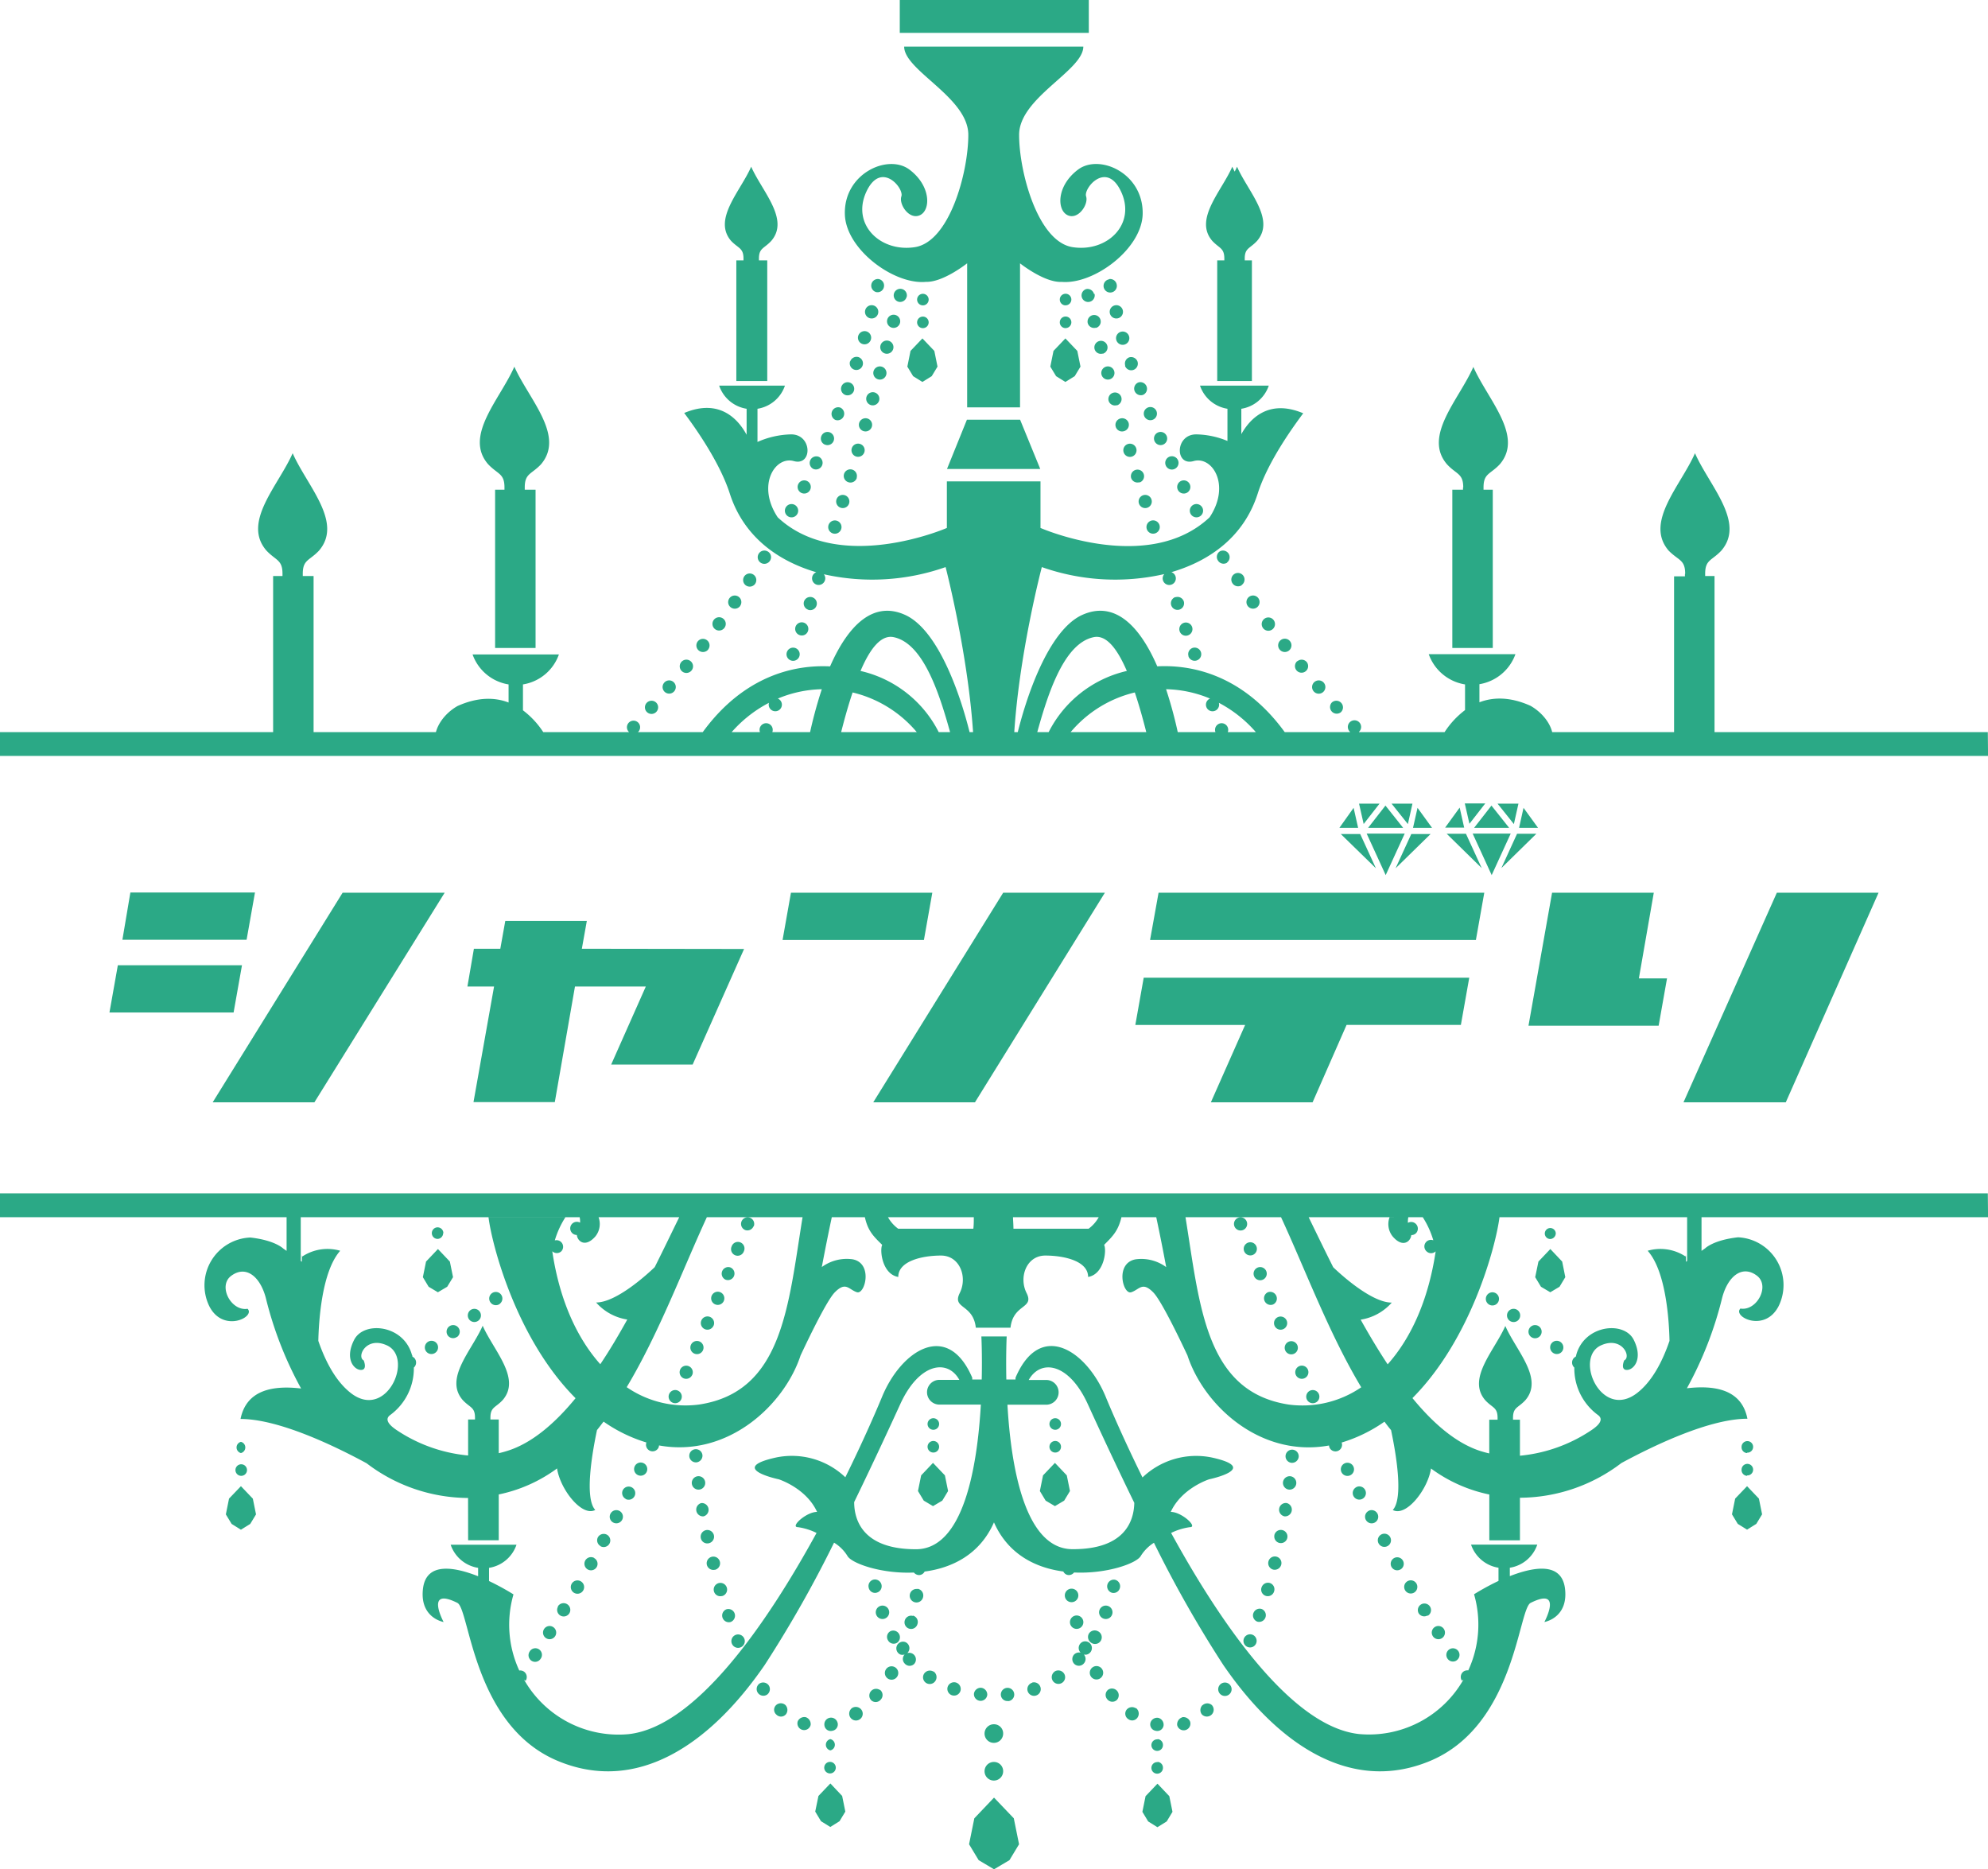 <svg xmlns="http://www.w3.org/2000/svg" viewBox="0 0 343.99 323.41"><defs><style>.cls-1{fill:#2ba986}</style></defs><g id="レイヤー_2" data-name="レイヤー 2"><g id="レイヤー_1-2" data-name="レイヤー 1"><path class="cls-1" d="M200.47,154.45h56.36l-1.45,8.17H199ZM41.87,167H20.39l-1.45,8.17H40.42Zm2.25-12.59H22.56l-1.38,8.17H42.67ZM36.8,190.71H54.4l22.54-36.26H59.28Zm63.88-26.57.86-4.81H87.43l-.86,4.81H82l-1.12,6.53h4.61l-3.56,20H96l3.49-20h12.26l-6,13.51h14.1l8.9-20Zm60.64-9.69H136.86l-1.45,8.17h24.46ZM151.1,190.71h17.6l22.48-36.26h-17.6Zm45.35-13.39h19l-5.93,13.39h17.6L233,177.32h19.78l1.45-8.17H197.9Zm89.71-22.87h-17.6l-4.08,23H287l1.45-8.18h-4.87Zm38.89,0h-17.6L291.3,190.71H309Zm-77.26-11.23-2.51-3.46h0l-.78,3.46Zm-4.73,1h-6.58l3.29,7.18Zm-.27-1h0l-3.06-3.85-3,3.85h6Zm-2-4.18,2.82,3.53h0l.79-3.53Zm-2.09,0h-3.54l.8,3.52h0Zm-6.94,4.18H235l-.78-3.46h0Zm6.32,7h0l-2.72-5.93H232Zm3.4,0,6.06-5.93h-3.34l-2.72,5.93Zm24.65-7-2.51-3.46h0l-.77,3.46Zm-4.73,1h-6.58l3.29,7.18Zm-.27-1h0l-3.06-3.85-3,3.85h6.05Zm-2-4.18,2.82,3.53h0l.79-3.53ZM257,139h-3.54l.8,3.52h0Zm-6.94,4.18h3.29l-.78-3.46h0Zm6.32,7h0l-2.72-5.93h-3.33Zm3.41,0,6.05-5.93h-3.34l-2.71,5.93ZM204.32,83.23a1.14,1.14,0,0,0-.5,1.54,1.14,1.14,0,1,0,.5-1.54Zm-2.58-2.65a1.14,1.14,0,0,0,1.53.54,1.15,1.15,0,1,0-1.53-.54Zm10.11-35.83v.3h-1.23V65.92h6V45.05h-1.24v-.3c0-1.87.88-1.71,2.14-3.08,3.21-3.74-1.6-8.56-3.47-12.83-.12.28-.26.56-.41.85-.15-.29-.28-.57-.41-.85-1.87,4.27-6.68,9.09-3.47,12.83C211,43,211.85,42.88,211.85,44.75Zm-4.27,44.61a1.15,1.15,0,1,0-1.56-.45A1.15,1.15,0,0,0,207.58,89.36Zm16.91,25a1.14,1.14,0,1,0,1.61.17A1.15,1.15,0,0,0,224.49,114.4Zm10.66,12.25a1.15,1.15,0,1,0-1.62-.06A1.13,1.13,0,0,0,235.15,126.65Zm18.35-8.24v4.48a14.9,14.9,0,0,0-4.1,4.76h19.3c0-1.89-1.54-4.17-3.87-5.5-3.59-1.61-6.52-1.5-8.84-.61v-3.13a8,8,0,0,0,6.23-5.19h-15A8,8,0,0,0,253.5,118.41ZM199.78,76.33a1.14,1.14,0,1,0,.59-1.51A1.13,1.13,0,0,0,199.78,76.33Zm29.15,43.41a1.15,1.15,0,1,0-1.62-.13A1.15,1.15,0,0,0,228.93,119.74Zm3.07,3.49a1.14,1.14,0,0,0,.09-1.61,1.15,1.15,0,0,0-1.62-.1,1.15,1.15,0,0,0,1.53,1.71Zm-39.1-70.4a1.15,1.15,0,1,0,1.38.84A1.15,1.15,0,0,0,192.9,52.83ZM192,65.63a1.14,1.14,0,0,0,.8-1.4,1.14,1.14,0,1,0-.8,1.4Zm61.15,18.7v.39H251.3V112.1h7V84.72H256.7v-.39c0-2.46,1.16-2.24,2.81-4,4.21-4.91-2.11-11.23-4.57-16.85-2.45,5.62-8.77,11.94-4.56,16.85C252,82.09,253.19,81.87,253.19,84.33Zm-61.26-36a1.15,1.15,0,1,0,1.34.9A1.16,1.16,0,0,0,191.93,48.28Zm1.35,21.81a1.14,1.14,0,0,0,.79-1.4,1.14,1.14,0,1,0-2.2.61A1.14,1.14,0,0,0,193.28,70.09Zm-3.63-13.4a1.14,1.14,0,1,0-1.39-.82A1.14,1.14,0,0,0,189.65,56.69Zm4.89,17.85a1.14,1.14,0,0,0,.79-1.41,1.16,1.16,0,0,0-1.42-.78,1.14,1.14,0,1,0,.63,2.19Zm-3.71-13.38a1.14,1.14,0,1,0-1.39-.81A1.12,1.12,0,0,0,190.83,61.16Zm-1.49-10.34A1.16,1.16,0,0,0,188,50a1.14,1.14,0,1,0,1.39.83Zm5.36,12.41a1.14,1.14,0,0,0,1.45.72,1.15,1.15,0,0,0,.72-1.44,1.17,1.17,0,0,0-1.45-.73A1.14,1.14,0,0,0,194.7,63.23Zm-.62-5.9a1.15,1.15,0,1,0,.64,2.2,1.15,1.15,0,0,0-.64-2.2Zm97.51,41.93v.4h-1.88V127h7V99.66h-1.62v-.4c0-2.46,1.15-2.24,2.8-4,4.22-4.92-2.1-11.24-4.56-16.85-2.46,5.61-8.78,11.93-4.56,16.85C290.44,97,291.59,96.8,291.59,99.26Zm-160.87,1.67a1.14,1.14,0,1,0-1.59.32A1.16,1.16,0,0,0,130.72,100.93Zm74.15,6.78a1.15,1.15,0,0,0-.71,1.45,1.12,1.12,0,0,0,1.44.71,1.14,1.14,0,1,0-.73-2.16ZM133.24,97a1.13,1.13,0,0,0-.36-1.57,1.15,1.15,0,1,0,.36,1.57Zm62.6-18a1.14,1.14,0,0,0-.65-2.19,1.13,1.13,0,0,0-.77,1.41A1.14,1.14,0,0,0,195.84,79Zm-56,26.5a1.14,1.14,0,1,0-.72-1.44A1.14,1.14,0,0,0,139.86,105.49Zm-2.19,2.94a1.14,1.14,0,0,0,.72,1.44,1.12,1.12,0,0,0,1.44-.71,1.14,1.14,0,1,0-2.16-.73Zm-4.59,13.15a1.14,1.14,0,1,0,1.53-.73,20.66,20.66,0,0,1,7.61-1.62,76.9,76.9,0,0,0-2.24,8.42h5.34c.7-2.86,1.44-5.52,2.23-7.86a20.82,20.82,0,0,1,11.89,7.86h3.48a20.21,20.21,0,0,0-14-11.58c1.7-4,3.6-6.27,5.71-5.85,5.39,1.08,8.2,10.61,10.06,17.43h3.34c-1.61-6.92-5.53-18.61-11.38-21.27-5.34-2.43-9.72,1.44-13,8.9-8.13-.4-16.46,3.12-22.73,12.37h4.88A22.14,22.14,0,0,1,133.08,121.58Zm-10.52-9.23a1.14,1.14,0,1,0-1.61.2A1.16,1.16,0,0,0,122.56,112.35Zm2.82-3.75a1.14,1.14,0,0,0-.25-1.6,1.15,1.15,0,1,0,.25,1.6Zm2.72-3.8a1.14,1.14,0,1,0-1.6.29A1.15,1.15,0,0,0,128.1,104.8Zm8.08,8a1.13,1.13,0,0,0,.69,1.45,1.14,1.14,0,1,0-.69-1.45Zm-2.52,13.84a1.14,1.14,0,1,0-1.47.68A1.15,1.15,0,0,0,133.66,126.64Zm86.56-17.79a1.15,1.15,0,0,0-1.36-1.85,1.15,1.15,0,1,0,1.36,1.85Zm1.41,1.88a1.15,1.15,0,1,0,1.41,1.82,1.15,1.15,0,0,0-1.41-1.82Zm-9.83,16.59a1.14,1.14,0,1,0-1.47-.68A1.15,1.15,0,0,0,211.8,127.32Zm5.69-22.23a1.16,1.16,0,0,0,.28-1.59,1.14,1.14,0,1,0-.28,1.59Zm-11.83,8.45a1.14,1.14,0,1,0,.71-1.45A1.14,1.14,0,0,0,205.66,113.54Zm-5.39,1.74c-3.24-7.46-7.62-11.33-13-8.9-5.85,2.66-9.77,14.35-11.38,21.27h3.34c1.86-6.82,4.66-16.35,10.06-17.43,2.11-.42,4,1.88,5.71,5.85a20.25,20.25,0,0,0-14,11.58h3.49a20.82,20.82,0,0,1,11.89-7.86c.79,2.34,1.53,5,2.23,7.86H204a74.76,74.76,0,0,0-2.23-8.42,20.7,20.7,0,0,1,7.61,1.62,1.14,1.14,0,1,0,1.52.73,22.07,22.07,0,0,1,7.22,6.07H223C216.73,118.4,208.4,114.88,200.27,115.28Zm3.14-12a1.14,1.14,0,1,0,1.44.73A1.15,1.15,0,0,0,203.41,103.32Zm11.45-2.07a1.15,1.15,0,0,0,.32-1.58,1.14,1.14,0,1,0-1.91,1.26A1.16,1.16,0,0,0,214.86,101.25Zm-2.53-3.9a1.15,1.15,0,0,0-1.22-1.94,1.13,1.13,0,0,0-.36,1.57A1.14,1.14,0,0,0,212.33,97.35ZM146.92,87.1a1.14,1.14,0,0,0-.76-1.43,1.14,1.14,0,1,0-.67,2.18A1.14,1.14,0,0,0,146.92,87.1Zm-8.78-3.37a1.14,1.14,0,1,0,1.53-.5A1.14,1.14,0,0,0,138.14,83.73Zm8.12-15.4a1.16,1.16,0,0,0,1.48-.68,1.14,1.14,0,1,0-1.48.68Zm-5.54,12.79a1.15,1.15,0,0,0,1-2.07,1.15,1.15,0,0,0-1,2.07Zm2-4.21a1.14,1.14,0,1,0-.58-1.5A1.13,1.13,0,0,0,142.7,76.91Zm14.17-25.54a1.14,1.14,0,1,0-1.39.84A1.15,1.15,0,0,0,156.87,51.37ZM144.55,72.65a1.15,1.15,0,0,0,.86-2.13,1.15,1.15,0,0,0-.86,2.13Zm11.18-16.78a1.14,1.14,0,1,0-1.4.82A1.14,1.14,0,0,0,155.73,55.87ZM152.12,69.3a1.14,1.14,0,1,0-1.41.79A1.15,1.15,0,0,0,152.12,69.3Zm1.23-4.47a1.14,1.14,0,1,0-1.4.8A1.13,1.13,0,0,0,153.35,64.83Zm1.21-4.48a1.14,1.14,0,0,0-2.21-.58,1.14,1.14,0,0,0,2.21.58Zm-25.91-15.6v.3h-1.24V65.92h5.35V45.05h-1.44v-.3c0-1.87.88-1.71,2.14-3.08,3.21-3.74-1.6-8.56-3.48-12.83-1.87,4.27-6.69,9.09-3.48,12.83C127.77,43,128.65,42.88,128.65,44.75ZM87.29,84.33v.39H85.67V112.1h7V84.72H90.8v-.39c0-2.46,1.15-2.24,2.81-4C97.82,75.38,91.5,69.06,89,63.44c-2.46,5.62-8.77,11.94-4.56,16.85C86.13,82.09,87.29,81.87,87.29,84.33Zm23.17,42.26a1.14,1.14,0,1,0-1.62.06A1.13,1.13,0,0,0,110.46,126.59Zm-15.87,1.06a14.9,14.9,0,0,0-4.1-4.76v-4.48a7.92,7.92,0,0,0,6.22-5.19H81.77A7.94,7.94,0,0,0,88,118.41v3.13c-2.32-.89-5.25-1-8.84.61-2.33,1.33-3.84,3.61-3.87,5.5Zm19-4.52a1.14,1.14,0,0,0-.09-1.61,1.15,1.15,0,0,0-1.62.1,1.14,1.14,0,1,0,1.71,1.51ZM48.88,99.26v.4H47.26V127h7V99.66H52.39v-.4c0-2.46,1.16-2.24,2.81-4,4.22-4.92-2.1-11.24-4.56-16.85C48.18,84,41.86,90.31,46.08,95.23,47.73,97,48.88,96.8,48.88,99.26Zm88.64-11.91a1.15,1.15,0,1,0,.45,1.56A1.15,1.15,0,0,0,137.52,87.35ZM141.24,99a1.14,1.14,0,0,0,.07,2.15,1.14,1.14,0,0,0,1.43-.74,1.11,1.11,0,0,0-.19-1.06,38.22,38.22,0,0,0,21.07-1.24s4,15.36,4.82,29.59h7c.78-14.23,4.83-29.59,4.83-29.59a38.19,38.19,0,0,0,21.19,1.21,1.14,1.14,0,1,0,1.94.38,1.12,1.12,0,0,0-.71-.71c6.81-2,12.6-6.26,14.94-13.61,1.83-5.75,6.48-12,7.87-13.88-6.12-2.58-9.32,1.12-10.71,3.61V70.72a6,6,0,0,0,4.75-4h-11.9a6,6,0,0,0,4.75,4v5.57a14.71,14.71,0,0,0-5.4-1.14c-3.71,0-3.71,5.55-.46,4.62s6.47,4.17,2.77,9.73c-10.64,10-29.26,1.84-29.26,1.84V83.28h-16.2v8.06s-18.62,8.11-29.27-1.84c-3.69-5.56-.46-10.64,2.78-9.73s3.24-4.62-.46-4.62a15.13,15.13,0,0,0-5.82,1.31V70.72a6,6,0,0,0,4.75-4H124.44a6,6,0,0,0,4.75,4v4.5c-1.34-2.48-4.54-6.41-10.8-3.77,1.39,1.85,6,8.13,7.87,13.88C128.6,92.7,134.42,97,141.24,99Zm9.62-25.19a1.14,1.14,0,0,0-.78-1.41,1.16,1.16,0,0,0-1.42.78,1.14,1.14,0,0,0,2.2.63Zm46.29,9.67a1.14,1.14,0,1,0-1.42-.77A1.15,1.15,0,0,0,197.15,83.43ZM119.66,116a1.14,1.14,0,0,0-.16-1.61,1.15,1.15,0,1,0,.16,1.61Zm-3,3.6a1.14,1.14,0,0,0-.14-1.62,1.13,1.13,0,0,0-1.6.14,1.14,1.14,0,1,0,1.74,1.48Zm43.47-70.84c3,.16,7.22-3.21,7.22-3.21V70.48h9.15V45.56s4.22,3.37,7.22,3.21c5.56.47,13.84-5.69,14-11.72.16-7.09-7.47-10.49-11.18-7.71s-3.69,6.94-1.85,7.87,3.71-1.85,3.24-3.24,3.47-6.17,6-.93c2.76,5.69-2.31,10.65-8.33,9.72s-9.26-13-9.26-19.43,11.11-11.11,11.11-15.27h-31c0,4.16,11.1,8.79,11.1,15.27s-3.24,18.5-9.25,19.43-11.09-4-8.33-9.72c2.54-5.24,6.48-.46,6,.93s1.39,4.16,3.25,3.24,1.85-5.09-1.86-7.87S146,30,146.19,37.05C146.32,43.08,154.6,49.24,160.15,48.77Zm24.2,8a1,1,0,1,0-.95-1A1,1,0,0,0,184.35,56.77Zm0-3.94a1,1,0,1,0-.95-1A1,1,0,0,0,184.35,52.83ZM163.86,81.14H180l-3.49-8.53h-9.2ZM188.4,0H155.69V5.69H188.4Zm-6.66,63.43,1,1.65,1.61,1,1.61-1,1-1.65-.55-2.72-2.06-2.16-2.06,2.16ZM198.5,87.85a1.14,1.14,0,1,0-1.43-.75A1.14,1.14,0,0,0,198.5,87.85Zm1.36,4.43a1.15,1.15,0,1,0-1.43-.76A1.14,1.14,0,0,0,199.86,92.28ZM198,72a1.14,1.14,0,1,0,.63-1.5A1.14,1.14,0,0,0,198,72Zm-1-5.84a1.14,1.14,0,0,0-.68,1.47,1.16,1.16,0,0,0,1.48.68,1.15,1.15,0,0,0-.8-2.15ZM144.8,90.09a1.15,1.15,0,1,0,.76,1.43A1.15,1.15,0,0,0,144.8,90.09Zm6.8-39.56a1.12,1.12,0,0,0,1.35-.9,1.14,1.14,0,0,0-.9-1.35,1.15,1.15,0,0,0-.45,2.25Zm-1.89,3.14a1.14,1.14,0,0,0,.82,1.39,1.15,1.15,0,1,0-.82-1.39Zm-.14,24.54a1.13,1.13,0,0,0-.77-1.41,1.14,1.14,0,1,0,.77,1.41Zm-1.07-20.1a1.14,1.14,0,1,0,2.19.64,1.13,1.13,0,0,0-.78-1.42A1.15,1.15,0,0,0,148.5,58.11Zm11.14-5.28a1,1,0,1,0-.95-1A1,1,0,0,0,159.64,52.83Zm0,3.94a1,1,0,1,0-.95-1A1,1,0,0,0,159.64,56.77ZM157,63.43l1,1.65,1.61,1,1.61-1,1-1.65-.55-2.72-2.06-2.16-2.06,2.16Zm-9.91-.92a1.15,1.15,0,0,0,.72,1.44,1.14,1.14,0,1,0,.73-2.17A1.17,1.17,0,0,0,147.12,62.51Zm1.14,20.15a1.14,1.14,0,1,0-1.42.77A1.14,1.14,0,0,0,148.26,82.66Zm195.73,44H0v4.12H344Zm0,79.8H0v4.13H344Zm-219,69.67a1.16,1.16,0,1,0-1.42-.8A1.14,1.14,0,0,0,124.94,276.12Zm-1.25-4.54a1.16,1.16,0,1,0-1.4-.86A1.16,1.16,0,0,0,123.69,271.58ZM122.61,267a1.16,1.16,0,1,0-1.35-.91A1.14,1.14,0,0,0,122.61,267Zm5.55,18a1.16,1.16,0,1,0-1.52-.63A1.16,1.16,0,0,0,128.16,285Zm-1.74-4.38a1.17,1.17,0,0,0,.7-1.47,1.15,1.15,0,0,0-1.45-.72,1.16,1.16,0,0,0,.75,2.19Zm-22.51-13.11a1.14,1.14,0,0,0,1.1-2,1.16,1.16,0,0,0-1.56.46A1.14,1.14,0,0,0,103.91,267.48ZM41.69,255.33a1,1,0,1,0-.95-1A1,1,0,0,0,41.69,255.33ZM81,266.48H86.3v-7.93a25.77,25.77,0,0,0,10.09-4.5c.53,3.6,4.3,8.44,6.61,7.18-1.87-2-.58-9.65.3-13.82.39-.47.77-1,1.14-1.46a26,26,0,0,0,7.41,3.61,1.14,1.14,0,0,0,2.07.94,1.09,1.09,0,0,0,.11-.43c11.93,2.16,21.68-7,24.5-15.58,1.75-3.72,4.65-9.65,5.94-10.93,1.89-1.9,2.37-.48,3.79,0s2.84-5-.71-5.69a7.3,7.3,0,0,0-5.35,1.34c.55-2.91,1.13-5.82,1.73-8.63h-5.06c-2.48,15.26-3.41,30.21-17.87,32.41a17.94,17.94,0,0,1-12.56-3c5.58-9.31,9.71-20.41,13.88-29.43h-4.78c-1.26,2.57-2.68,5.53-4.25,8.66-1.29,1.24-6.62,6.12-10.14,6.12a9,9,0,0,0,5.39,2.95c-1.47,2.64-3,5.25-4.67,7.73-3.9-4.38-7-10.82-8.3-19.49a.09.09,0,0,0,0-.05,1.13,1.13,0,0,0,1.56,0A1.14,1.14,0,0,0,96,214.6a15.39,15.39,0,0,1,1.83-4H84.53c.58,4.72,4.78,21,15.06,31.3C96,246.29,92,249.69,87.82,251c-.51.16-1,.3-1.52.41v-5.83H84.86v-.31c0-1.87.88-1.7,2.14-3.07,3.21-3.75-1.6-8.56-3.48-12.84-1.87,4.28-6.69,9.09-3.47,12.84,1.26,1.37,2.14,1.2,2.14,3.07v.31H81v6.23a26.61,26.61,0,0,1-12.33-4.37c-1.42-.94-2.13-1.89-1.18-2.61a10,10,0,0,0,4.12-8.23,1.17,1.17,0,0,0,.19-1.52,1.11,1.11,0,0,0-.44-.37c0-.1,0-.2-.08-.3-1.42-5.22-8.3-5.93-10-2.61s0,5.21,1.18,5.21.47-1.65.47-1.65c-1.26-.64.44-4.23,4-2.61,4.74,2.13,0,13-6.17,8.3-2.6-2-4.41-5.39-5.68-9.07.08-3.45.6-12,3.79-15.59a7.91,7.91,0,0,0-6.57,1c-.06-.76-.07.9-.07.9l-.19-.13v-7.58H49.59v5.83L49,216s-1.42-1.43-5.69-1.9a8.27,8.27,0,0,0-7.11,11.85c2.37,4.74,8.06,1.9,6.64.48-2.85.47-5.18-3.94-2.85-5.69,2.53-1.9,5,.05,6,3.79a63.92,63.92,0,0,0,6.11,15.69c-4.7-.55-9.44.13-10.48,5.27,6.49,0,16,4.51,21.82,7.67a29.12,29.12,0,0,0,17.55,6Zm21.82,3.06a1.14,1.14,0,1,0,.44,1.55A1.13,1.13,0,0,0,102.77,269.54Zm48.87,6a1.14,1.14,0,0,0,.84-1.36,1.16,1.16,0,0,0-1.34-.9,1.13,1.13,0,0,0-.88,1.38A1.12,1.12,0,0,0,151.64,275.56Zm-65.18-50a1.14,1.14,0,1,0-1.61-.17A1.15,1.15,0,0,0,86.46,225.6ZM41.69,251.39a1,1,0,0,0,0-1.94,1,1,0,0,0,0,1.94Zm79.86.39a1.14,1.14,0,1,0-2.28.17A1.15,1.15,0,0,0,120.5,253,1.17,1.17,0,0,0,121.55,251.78Zm-.55,5.93a1.16,1.16,0,0,0-.27-2.31,1.16,1.16,0,0,0,.27,2.31ZM96.57,277.93a1.14,1.14,0,0,0,.37,1.56,1.15,1.15,0,0,0,1.58-.38,1.14,1.14,0,1,0-2-1.18Zm47.11,30.62-2.06,2.16-.56,2.71,1,1.66,1.61,1,1.6-1,1-1.66-.55-2.71Zm-4.24-11.46a1.25,1.25,0,0,0-1.4.7,1.16,1.16,0,1,0,2.23.63A1.27,1.27,0,0,0,139.44,297.09Zm-33.33-33.68a1.14,1.14,0,1,0-.47-1.54A1.13,1.13,0,0,0,106.11,263.41Zm25.32,27.85a1.16,1.16,0,1,0,1.32,1.91,1.18,1.18,0,0,0,.27-1.59A1.19,1.19,0,0,0,131.43,291.26Zm12.25,9.62a1,1,0,0,0,0,1.95,1,1,0,0,0,0-1.95Zm1.24-2.85a1.16,1.16,0,0,0-2.27.46,1.1,1.1,0,0,0,1.37.95A1.12,1.12,0,0,0,144.92,298Zm-1.24,6.79a1,1,0,1,0,.94,1A1,1,0,0,0,143.68,304.82ZM134.29,295a1.1,1.1,0,0,0,.06,1.65,1.11,1.11,0,0,0,1.66-.09,1.23,1.23,0,0,0-.12-1.59A1.2,1.2,0,0,0,134.29,295Zm-23.93-39.81a1.14,1.14,0,0,0,1-2.05,1.14,1.14,0,1,0-1,2.05ZM98.92,274a1.14,1.14,0,0,0,2,1.15,1.14,1.14,0,0,0-2-1.15Zm-7.28,11.74a1.15,1.15,0,0,0,.32,1.58,1.13,1.13,0,0,0,1.58-.33,1.14,1.14,0,1,0-1.9-1.25Zm16.62-26.4a1.14,1.14,0,1,0-.49-1.54A1.14,1.14,0,0,0,108.26,259.31ZM94.14,281.84a1.14,1.14,0,1,0,1.57-.35A1.13,1.13,0,0,0,94.14,281.84Zm53.29,13.66a1.22,1.22,0,0,0-.34,1.56,1.17,1.17,0,1,0,1.92-1.32A1.21,1.21,0,0,0,147.43,295.5Zm78.69-53.4a1.14,1.14,0,1,0,.57-1.51A1.15,1.15,0,0,0,226.12,242.1Zm-36-31.52a6.23,6.23,0,0,1-1.76,2h-13c0-.67-.06-1.34-.08-2h-6.78c0,.68,0,1.36-.08,2h-13a6.18,6.18,0,0,1-1.77-2h-4c.53,2.36,1.43,3.26,3,4.79-.46.93,0,5.09,2.78,5.55,0-2.77,4.17-3.7,7.4-3.7s4.63,3.7,3.24,6.48,2.32,1.85,2.78,6h6c.47-4.17,4.17-3.24,2.78-6s0-6.48,3.24-6.48,7.41.93,7.41,3.7c2.77-.46,3.24-4.62,2.77-5.55,1.53-1.53,2.43-2.43,3-4.79ZM223,232.12a1.14,1.14,0,1,0,.91,2.09,1.14,1.14,0,0,0-.91-2.09ZM152.3,277.85a1.16,1.16,0,1,0,.8,2.18,1.16,1.16,0,0,0-.8-2.18Zm64.46-60.73a1.14,1.14,0,1,0-1.48-.65A1.15,1.15,0,0,0,216.76,217.12Zm3.48,8.58a1.13,1.13,0,0,0,.61-1.49,1.15,1.15,0,0,0-1.49-.63,1.15,1.15,0,0,0,.88,2.12Zm-4.52-14.37a1.14,1.14,0,1,0-.65,1.48A1.14,1.14,0,0,0,215.72,211.33Zm2.76,10.08a1.14,1.14,0,0,0,.63-1.48,1.14,1.14,0,1,0-.63,1.48Zm2.66,6.45a1.14,1.14,0,1,0,1.5.61A1.15,1.15,0,0,0,221.14,227.86ZM41.69,257.12l-2.06,2.15L39.08,262l1,1.65,1.61,1,1.61-1,1-1.65-.55-2.72Zm226.75-24.68a1.15,1.15,0,0,0,.27,1.6,1.14,1.14,0,0,0,1.6-.26,1.16,1.16,0,0,0-.28-1.6A1.14,1.14,0,0,0,268.44,232.44Zm1.87-14.18-2.05-2.17-2.06,2.17-.56,2.7,1,1.66,1.61.95,1.6-.95,1-1.66Zm-45.51,18.1a1.15,1.15,0,0,0-.58,1.51,1.14,1.14,0,1,0,.58-1.51Zm44.4-23a.95.95,0,1,0-.94,1A1,1,0,0,0,269.2,213.34Zm-28.76-2.76a3.41,3.41,0,0,0,.56,3.34c1.73,2,3.08.86,3.2-.26a1.14,1.14,0,0,0,.84-.35,1.15,1.15,0,0,0-1.42-1.77,3.85,3.85,0,0,1,.07-1ZM261,226.88a1.14,1.14,0,0,0,1.81,1.4,1.16,1.16,0,0,0-.21-1.61A1.14,1.14,0,0,0,261,226.88Zm5.29,2.59a1.14,1.14,0,1,0,.25,1.59A1.14,1.14,0,0,0,266.29,229.47Zm-184.9-2.8a1.16,1.16,0,0,0-.21,1.61,1.14,1.14,0,1,0,.21-1.61Zm-3-5.71-.55-2.7-2.06-2.17-2.06,2.17-.55,2.7,1,1.66,1.6.95,1.61-.95Zm22-9.42a1.14,1.14,0,1,0-.58,2.12c.12,1.12,1.47,2.23,3.2.26a3.41,3.41,0,0,0,.56-3.34H100.3A3.85,3.85,0,0,1,100.37,211.54ZM74,232.18a1.15,1.15,0,0,0-.28,1.6,1.14,1.14,0,0,0,1.6.26,1.15,1.15,0,0,0,.27-1.6A1.14,1.14,0,0,0,74,232.18Zm5.1-.88a1.14,1.14,0,1,0-1.61-.24A1.14,1.14,0,0,0,79.06,231.3Zm51.33-19.15a1.14,1.14,0,1,0-1.47.66A1.15,1.15,0,0,0,130.39,212.15Zm-53.71,1.19a1,1,0,1,0-1,1A1,1,0,0,0,76.68,213.34Zm52,3.13a1.14,1.14,0,1,0-2.12-.83,1.14,1.14,0,1,0,2.12.83Zm-8.94,21.4a1.14,1.14,0,1,0-1.51.58A1.14,1.14,0,0,0,119.77,237.87Zm3.69-8.51a1.15,1.15,0,1,0-1.5.6A1.15,1.15,0,0,0,123.46,229.36Zm-6.16,11.23a1.14,1.14,0,1,0,.56,1.51A1.13,1.13,0,0,0,117.3,240.59Zm4.33-7a1.14,1.14,0,1,0-1.5.59A1.14,1.14,0,0,0,121.63,233.62Zm3.61-8.54a1.14,1.14,0,1,0-1.49.62A1.14,1.14,0,0,0,125.24,225.08Zm1.76-4.3a1.14,1.14,0,0,0-.64-1.48,1.14,1.14,0,0,0-.85,2.11A1.14,1.14,0,0,0,127,220.78Zm-5.28,41.59a1.17,1.17,0,0,0-.38-2.3,1.17,1.17,0,0,0,.38,2.3ZM222,256.42a1.17,1.17,0,0,0,1,1.29,1.16,1.16,0,0,0,.28-2.31A1.17,1.17,0,0,0,222,256.42Zm-1.49,9.21a1.14,1.14,0,1,0,1.34-.92A1.14,1.14,0,0,0,220.5,265.63ZM224.72,252a1.14,1.14,0,1,0-1.23,1.08A1.16,1.16,0,0,0,224.72,252ZM221.34,261a1.17,1.17,0,0,0,.93,1.34,1.17,1.17,0,0,0,.38-2.3A1.16,1.16,0,0,0,221.34,261Zm-4.47,18.09a1.16,1.16,0,0,0,.7,1.47,1.16,1.16,0,0,0,.75-2.19A1.15,1.15,0,0,0,216.87,279.12Zm2.61-8.94a1.15,1.15,0,0,0,.82,1.4,1.17,1.17,0,0,0,1.4-.86,1.14,1.14,0,1,0-2.22-.54Zm-1.2,4.51a1.14,1.14,0,1,0,2.19.63,1.14,1.14,0,0,0-.78-1.43A1.16,1.16,0,0,0,218.28,274.69ZM182.54,251.3a1,1,0,1,0-.95-1A1,1,0,0,0,182.54,251.3Zm-21.09,0a1,1,0,1,0-.95-1A1,1,0,0,0,161.45,251.3Zm0-3.94a1,1,0,1,0-.95-1A1,1,0,0,0,161.45,247.36Zm-2.06,7.89-.55,2.71,1,1.66,1.6.95,1.61-.95,1-1.66-.55-2.71-2.06-2.16ZM270.78,274.7c.71,5.21-3.55,5.92-3.55,5.92s3.31-6.16-2.38-3.31c-2.16,1.08-2.69,21.4-17.63,27.44-13.46,5.46-26-2.78-35.55-16.7a204.49,204.49,0,0,1-12-21.14,7.2,7.2,0,0,0-2.27,2.27c-.7,1.29-5.89,3.14-11.55,2.87a1.17,1.17,0,0,1-.86.45,1.07,1.07,0,0,1-1-.62c-4.77-.63-9.55-2.95-12-8.5-2.45,5.57-7.25,7.88-12,8.51a1.1,1.1,0,0,1-1,.61,1.21,1.21,0,0,1-.86-.44c-5.63.25-10.8-1.59-11.5-2.88a7,7,0,0,0-2.31-2.29,206,206,0,0,1-12,21.16c-9.57,13.92-22.09,22.16-35.56,16.7-14.93-6-15.46-26.36-17.62-27.44-5.7-2.85-2.38,3.31-2.38,3.31s-4.26-.71-3.55-5.92c.65-4.48,5.42-3.61,9.52-2v-1.45a6,6,0,0,1-4.75-4H89.37a6,6,0,0,1-4.75,4v2.28a44,44,0,0,1,4.23,2.31,18.87,18.87,0,0,0,1,13.17,1.22,1.22,0,0,1,.8.18,1.16,1.16,0,0,1,.3,1.6l-.27-.19a18.81,18.81,0,0,0,18.09,9.42c11.63-1.28,23.86-19,32.52-34.81a10.69,10.69,0,0,0-3.22-1c-1.43,0,1.42-2.64,3.31-2.64-1.89-4.14-6.63-5.64-6.63-5.64s-9-1.89-.48-3.77a13.41,13.41,0,0,1,12,3.42c3.19-6.47,5.44-11.7,6.35-13.91,3.32-8.06,11.34-13.28,15.61-3.32,0,0,0,.13,0,.32h1.64c.1-4.37-.06-7.45-.06-7.45h4.38s-.15,3.08-.06,7.45h1.59c0-.19,0-.32,0-.32,4.27-10,12.29-4.74,15.61,3.32.91,2.22,3.17,7.46,6.36,13.94a13.44,13.44,0,0,1,12-3.45c8.54,1.88-.47,3.77-.47,3.77s-4.74,1.5-6.64,5.64c1.9,0,4.74,2.64,3.32,2.64a10.67,10.67,0,0,0-3.26,1c8.65,15.78,20.88,33.52,32.5,34.79a18.82,18.82,0,0,0,18.09-9.42l-.27.19a1.16,1.16,0,0,1,.3-1.6,1.22,1.22,0,0,1,.8-.18,18.87,18.87,0,0,0,1-13.17,44,44,0,0,1,4.23-2.31v-2.28a6,6,0,0,1-4.75-4H266a6,6,0,0,1-4.75,4v1.45C265.36,271.09,270.12,270.22,270.78,274.7ZM169.72,243H162.4a2.14,2.14,0,0,1,0-4.27H166c-2-3.64-6.91-3-10.2,4.14-1.33,2.91-4.35,9.49-8,17,0,3.11,1.49,8.16,10.68,8.16C166.73,268.05,169.1,253.78,169.72,243Zm26.55,17c-3.68-7.55-6.73-14.19-8.06-17.11-3.29-7.17-8.17-7.78-10.21-4.14h2.89a2.14,2.14,0,1,1,0,4.27h-6.57c.62,10.76,3,25,11.27,25C194.68,268.05,196.21,263.11,196.27,260Zm-13.73-12.64a1,1,0,1,0-.95-1A1,1,0,0,0,182.54,247.36Zm0,5.73-2.06,2.16-.55,2.71,1,1.66,1.61.95,1.6-.95,1-1.66-.55-2.71Zm32.7,30.37a1.14,1.14,0,1,0,1.48-.64A1.16,1.16,0,0,0,215.24,283.46Zm87.06-26.34-2.06,2.15-.55,2.72,1,1.65,1.61,1,1.6-1,1-1.65-.55-2.72Zm-89.75,34.14a1.16,1.16,0,0,0-1.31,1.91,1.16,1.16,0,1,0,1.31-1.91Zm39.48-4a1.14,1.14,0,1,0-1.58-.33A1.13,1.13,0,0,0,252,287.29Zm50.27-32a1,1,0,1,0-.95-1A1,1,0,0,0,302.3,255.33Zm0-3.94a1,1,0,1,0-.95-1A1,1,0,0,0,302.3,251.39ZM239,265.48a1.14,1.14,0,1,0,1.55.46A1.14,1.14,0,0,0,239,265.48Zm61.75-51.42c-4.27.47-5.69,1.9-5.69,1.9l-.64.45v-5.83h-2.49v7.58l-.19.13s0-1.66-.07-.9a7.91,7.91,0,0,0-6.57-1c3.19,3.56,3.71,12.14,3.78,15.59-1.26,3.68-3.07,7.09-5.67,9.07-6.16,4.65-10.91-6.17-6.17-8.3,3.6-1.62,5.3,2,4,2.61,0,0-.72,1.65.46,1.65s2.85-1.89,1.19-5.21-8.53-2.61-9.95,2.61c0,.1-.06.2-.08.3a1.11,1.11,0,0,0-.44.37,1.17,1.17,0,0,0,.19,1.52,10,10,0,0,0,4.12,8.23c.95.72.24,1.67-1.18,2.61A26.66,26.66,0,0,1,263,251.85v-6.23H261.8v-.31c0-1.87.88-1.7,2.14-3.07,3.22-3.75-1.6-8.56-3.47-12.84-1.88,4.28-6.69,9.09-3.48,12.84,1.26,1.37,2.14,1.2,2.14,3.07v.31h-1.44v5.83c-.51-.11-1-.25-1.52-.41-4.21-1.35-8.15-4.75-11.77-9.16,10.28-10.33,14.48-26.58,15.06-31.3H246.18a15.39,15.39,0,0,1,1.83,4,1.14,1.14,0,0,0-1.16,1.92,1.13,1.13,0,0,0,1.56,0,.09.09,0,0,0,0,.05c-1.31,8.67-4.4,15.11-8.3,19.49-1.64-2.48-3.2-5.09-4.67-7.73a9,9,0,0,0,5.38-2.95c-3.51,0-8.84-4.88-10.13-6.12-1.57-3.13-3-6.09-4.25-8.66h-4.78c4.17,9,8.29,20.12,13.88,29.43A18,18,0,0,1,223,243c-14.46-2.2-15.39-17.15-17.87-32.41h-5.06c.6,2.81,1.18,5.72,1.72,8.63a7.26,7.26,0,0,0-5.34-1.34c-3.56.71-2.13,6.16-.71,5.69s1.9-1.9,3.79,0c1.29,1.28,4.19,7.21,5.94,10.93,2.82,8.62,12.57,17.74,24.5,15.58a1,1,0,0,0,.11.43,1.14,1.14,0,0,0,2.07-.94,26,26,0,0,0,7.41-3.61c.37.5.75,1,1.14,1.46.88,4.17,2.17,11.78.3,13.82,2.31,1.26,6.08-3.58,6.61-7.18a25.77,25.77,0,0,0,10.09,4.5v7.93H263v-7.37a29.12,29.12,0,0,0,17.55-6c5.84-3.16,15.33-7.67,21.81-7.67-1-5.14-5.77-5.82-10.47-5.27A63.92,63.92,0,0,0,298,224.49c1-3.74,3.48-5.69,6-3.79,2.33,1.75,0,6.16-2.85,5.69-1.42,1.42,4.27,4.26,6.64-.48A8.27,8.27,0,0,0,300.73,214.06ZM249.5,283.42a1.15,1.15,0,0,0,.35-1.58,1.14,1.14,0,0,0-1.93,1.22A1.15,1.15,0,0,0,249.5,283.42ZM257.35,224a1.14,1.14,0,0,0,.18,1.61,1.14,1.14,0,1,0-.18-1.61Zm-20.54,37.4a1.14,1.14,0,1,0,1.54.48A1.14,1.14,0,0,0,236.81,261.39Zm5.52,10.13a1.13,1.13,0,1,0-1.55-.43A1.13,1.13,0,0,0,242.33,271.52Zm-7.64-14.24a1.14,1.14,0,1,0,1.53.49A1.14,1.14,0,0,0,234.69,257.28Zm10,18.24a1.15,1.15,0,0,0,.41-1.55,1.14,1.14,0,1,0-.41,1.55Zm2.38,4a1.14,1.14,0,1,0-1.57-.38A1.14,1.14,0,0,0,247,279.49Zm-14.42-26.35a1.14,1.14,0,1,0,1,2.05,1.14,1.14,0,0,0-1-2.05Zm-47.08,24a1.17,1.17,0,1,0-1.31-1A1.15,1.15,0,0,0,185.54,277.18ZM172,298.31a1.61,1.61,0,1,0,1.58,1.61A1.58,1.58,0,0,0,172,298.31Zm2.44-4a1.14,1.14,0,0,0,1.05-1.27,1.16,1.16,0,0,0-2.31.21A1.13,1.13,0,0,0,174.47,294.28ZM172,311l-3.41,3.58-.91,4.49,1.66,2.75,2.66,1.58,2.67-1.58,1.66-2.75-.91-4.49Zm36.07-16a1.21,1.21,0,0,0-.12,1.59A1.16,1.16,0,1,0,209.7,295,1.2,1.2,0,0,0,208.1,295Zm-25.58-5.81a1.19,1.19,0,0,0-.35,1.56,1.16,1.16,0,1,0,1.93-1.28A1.19,1.19,0,0,0,182.52,289.16ZM172,304.83a1.61,1.61,0,1,0,1.58,1.61A1.59,1.59,0,0,0,172,304.83ZM169.79,292a1.18,1.18,0,0,0-1.26,1,1.15,1.15,0,1,0,2.3.21A1.19,1.19,0,0,0,169.79,292Zm-4.34-.9a1.17,1.17,0,0,0-1.45.68,1.16,1.16,0,1,0,2.2.73A1.17,1.17,0,0,0,165.45,291.1ZM157,286a1.33,1.33,0,0,0,.27-.41,1.14,1.14,0,0,0-.65-1.51,1.16,1.16,0,0,0-.86,2.15,1.06,1.06,0,0,0,.78,0,1.13,1.13,0,0,0,0,1.57,1.12,1.12,0,0,0,1.64.08A1.15,1.15,0,0,0,157,286Zm4.53,3.21a1.19,1.19,0,0,0-1.58.28,1.16,1.16,0,1,0,1.93,1.28A1.19,1.19,0,0,0,161.52,289.16Zm-9.28,3.17a1.17,1.17,0,0,0-1.49,1.79,1.13,1.13,0,0,0,1.65-.14A1.14,1.14,0,0,0,152.24,292.33Zm2.49-4a1.16,1.16,0,0,0-1.15,2,1.16,1.16,0,1,0,1.15-2Zm4-13.47a1.17,1.17,0,1,0,1,1.32A1.17,1.17,0,0,0,158.77,274.87Zm-.81,4.65a1.14,1.14,0,0,0-1.38.82,1.14,1.14,0,1,0,2.2.6A1.14,1.14,0,0,0,158,279.52Zm20.63,11.58a1.16,1.16,0,0,0-.75,1.41,1.16,1.16,0,1,0,2.2-.73A1.17,1.17,0,0,0,178.59,291.1Zm21.72,17.45-2.06,2.16-.55,2.71,1,1.66,1.6,1,1.61-1,1-1.66-.55-2.71Zm-3.75-13.05a1.21,1.21,0,0,0-1.58.24,1.12,1.12,0,0,0,.28,1.64,1.11,1.11,0,0,0,1.63-.32A1.21,1.21,0,0,0,196.56,295.5Zm3.75,5.38a1,1,0,1,0,.95,1A1,1,0,0,0,200.31,300.88Zm0,3.94a1,1,0,1,0,.95,1A1,1,0,0,0,200.31,304.82Zm4.24-7.73a1.27,1.27,0,0,0-.83,1.33,1.16,1.16,0,1,0,2.23-.63A1.25,1.25,0,0,0,204.55,297.09ZM192.89,273.3a1.16,1.16,0,0,0-.49,2.26,1.13,1.13,0,0,0,1.39-.88A1.15,1.15,0,0,0,192.89,273.3Zm7.53,23.9a1.21,1.21,0,0,0-1.35.83,1.12,1.12,0,0,0,.9,1.41,1.1,1.1,0,0,0,1.37-.95A1.22,1.22,0,0,0,200.42,297.2Zm-11.57-12.51a1.16,1.16,0,0,0-1.47-.66,1.16,1.16,0,0,0-.4,1.89,1.21,1.21,0,0,0-1.15.35,1.18,1.18,0,0,0,.06,1.6,1.13,1.13,0,0,0,1.65-.08,1.15,1.15,0,0,0,0-1.55,1,1,0,0,0,.71-.06A1.16,1.16,0,0,0,188.85,284.69Zm-35.2-.91a1.12,1.12,0,0,0,1.59.42,1.16,1.16,0,0,0-1.15-2A1.12,1.12,0,0,0,153.65,283.78Zm34.76-1.14a1.18,1.18,0,0,0,.39,1.56,1.16,1.16,0,1,0,1.15-2A1.18,1.18,0,0,0,188.41,282.64Zm3.34,9.69a1.14,1.14,0,0,0-.16,1.65,1.13,1.13,0,0,0,1.65.14,1.17,1.17,0,0,0-1.49-1.79Zm-5.12-10.57a1.16,1.16,0,0,0-.6-2.24,1.16,1.16,0,1,0,.6,2.24Zm4.31-1.73a1.16,1.16,0,1,0,.8-2.18,1.16,1.16,0,0,0-.8,2.18Zm-1.68,8.31a1.16,1.16,0,1,0,1.15,2,1.16,1.16,0,0,0-1.15-2Z"/></g></g></svg>